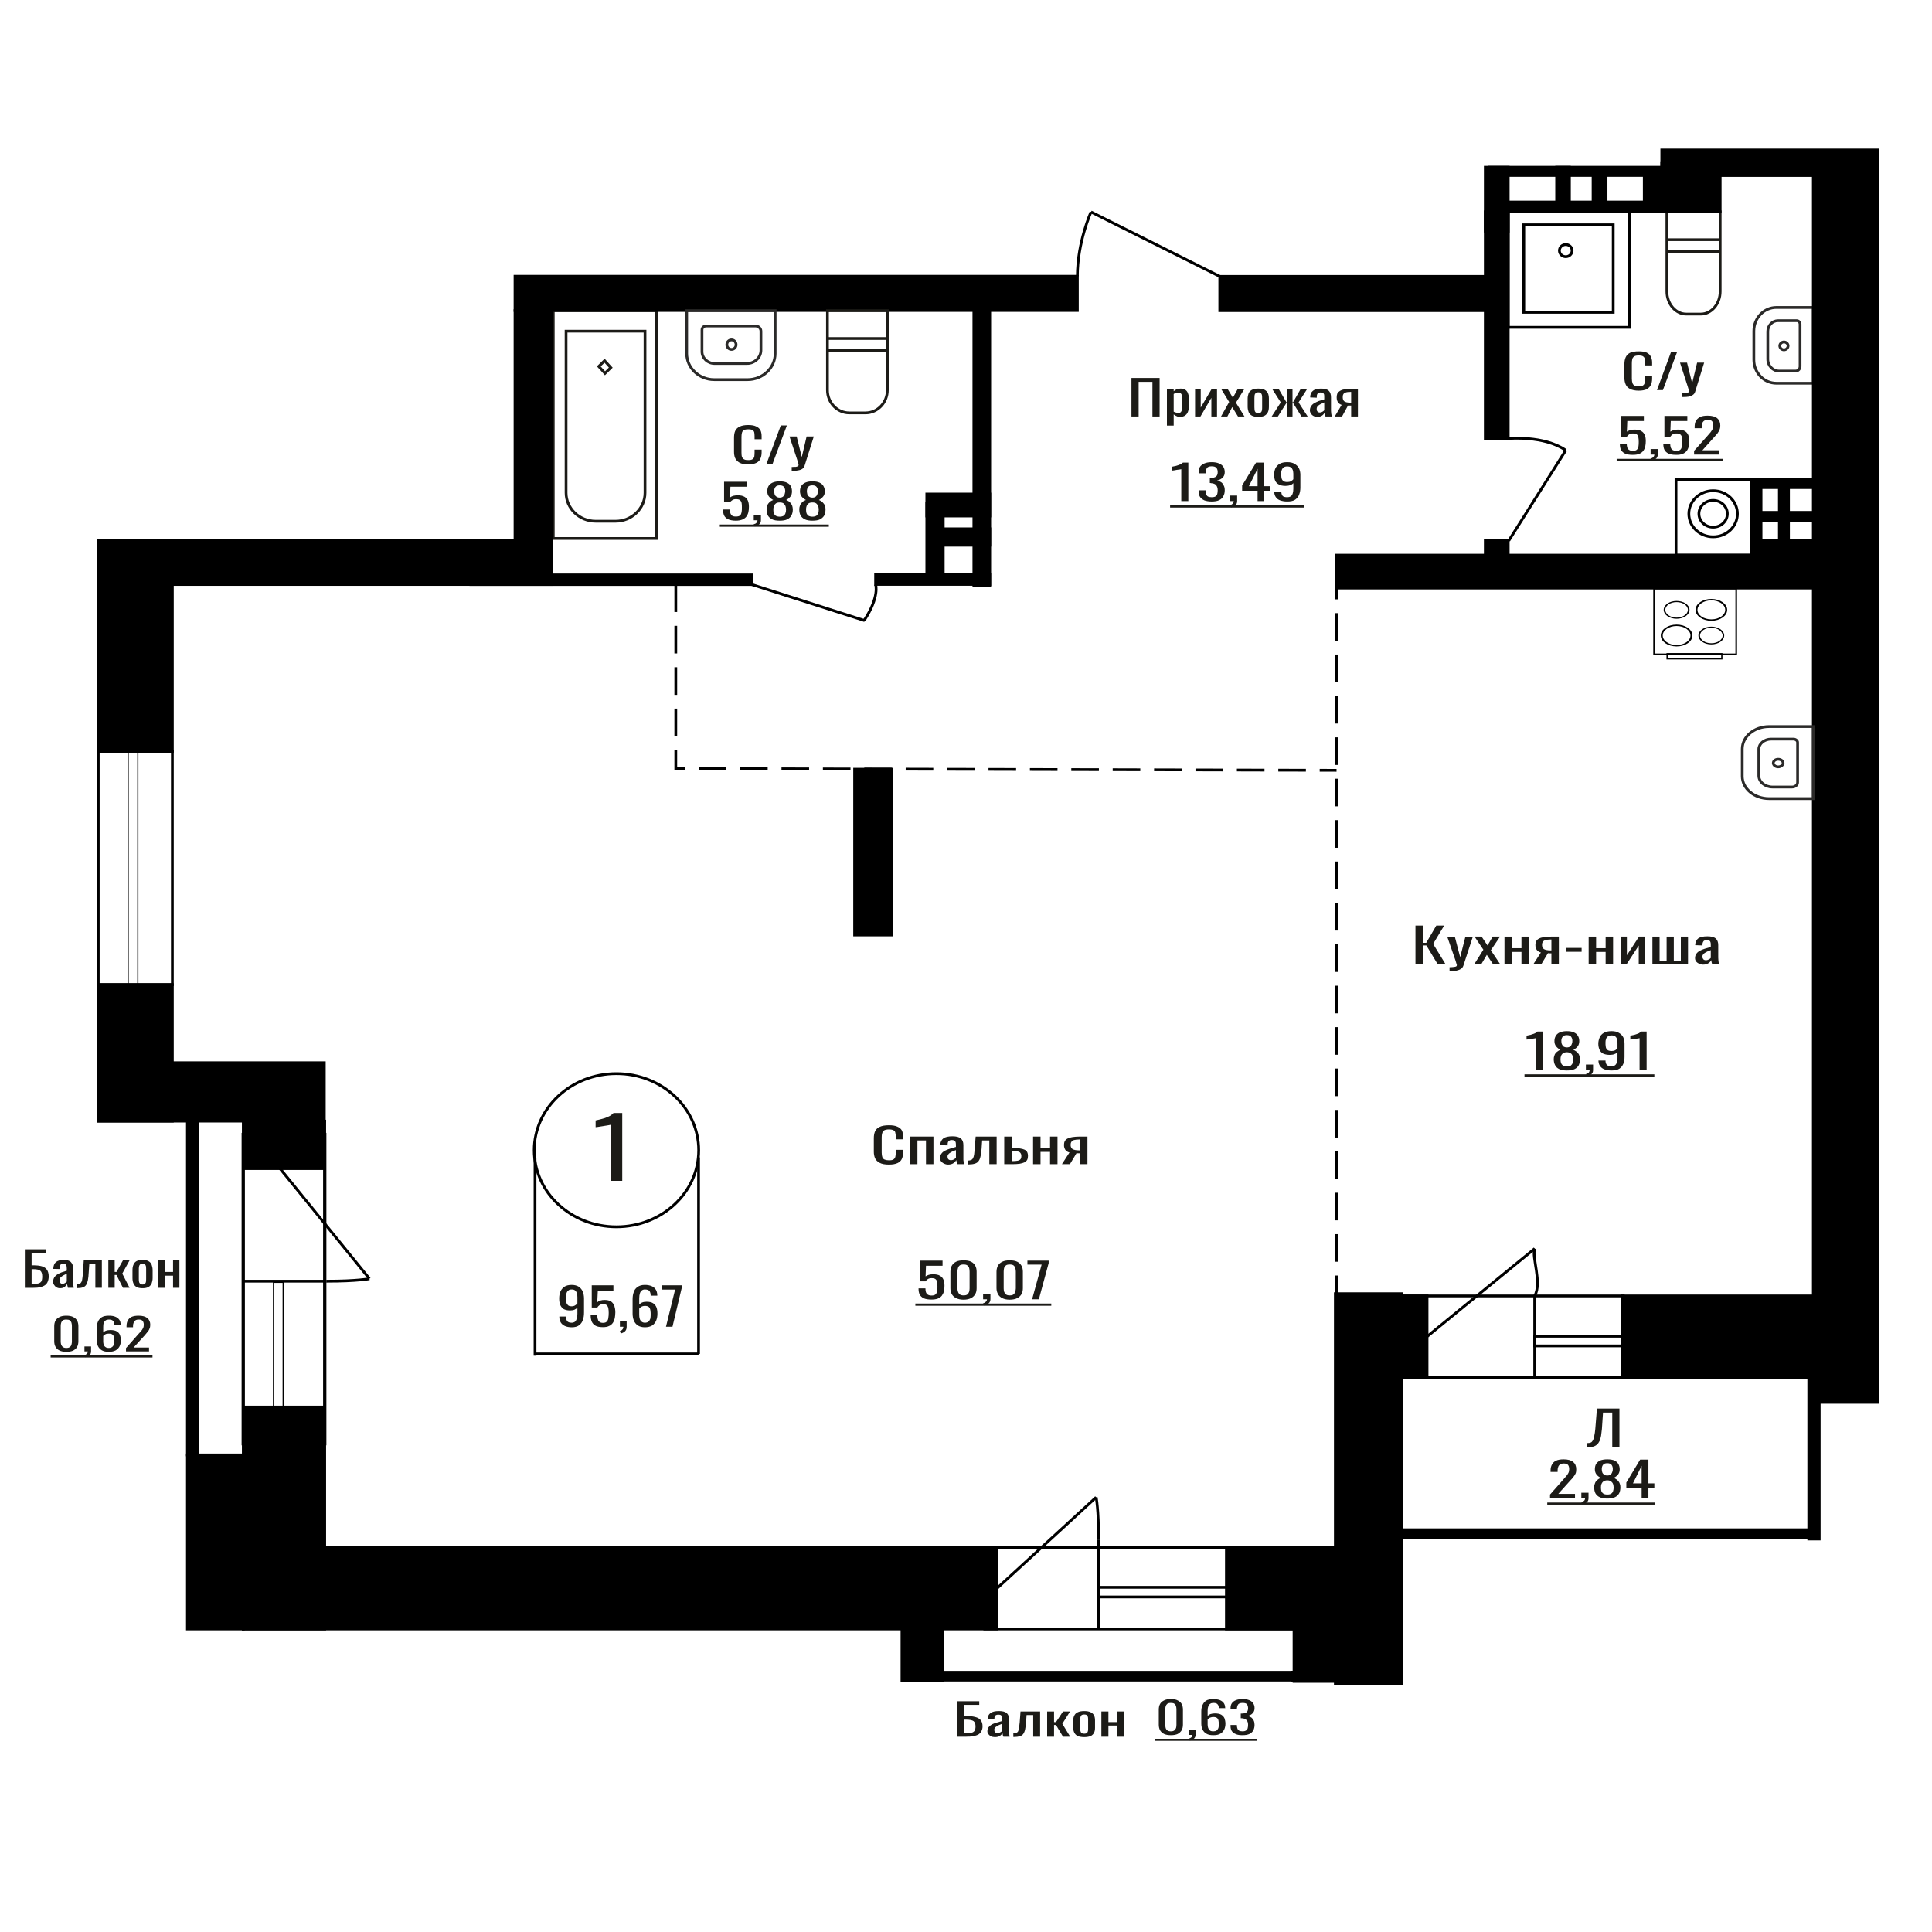 <?xml version="1.0" encoding="UTF-8"?>
<!DOCTYPE svg PUBLIC "-//W3C//DTD SVG 1.1//EN" "http://www.w3.org/Graphics/SVG/1.1/DTD/svg11.dtd">
<!-- Creator: CorelDRAW X7 -->
<svg xmlns="http://www.w3.org/2000/svg" xml:space="preserve" width="140mm" height="140mm" version="1.1" style="shape-rendering:geometricPrecision; text-rendering:geometricPrecision; image-rendering:optimizeQuality; fill-rule:evenodd; clip-rule:evenodd"
viewBox="0 0 14000 14000"
 xmlns:xlink="http://www.w3.org/1999/xlink">
 <defs>
  <style type="text/css">
   <![CDATA[
    .str0 {stroke:black;stroke-width:20}
    .str1 {stroke:#1C1B17;stroke-width:20}
    .str2 {stroke:#2B2A29;stroke-width:20}
    .str3 {stroke:black;stroke-width:20;stroke-dasharray:200 100}
    .fil0 {fill:none}
    .fil4 {fill:black}
    .fil1 {fill:black}
    .fil3 {fill:#1C1B17}
    .fil2 {fill:#1C1B17;fill-rule:nonzero}
   ]]>
  </style>
 </defs>
 <g id="Слой_x0020_1">
  <rect class="fil0 str0" x="7961" y="11502" width="1656.67" height="70.002"/>
  <rect class="fil1 str0" x="1763" y="10196" width="590" height="1608"/>
  <path class="fil0 str1" d="M4339 2655l45 50 42 -41 -45 -50 -42 41zm-23 1122l145 0c117,0 213,-93 213,-206l0 -1171 -572 0 0 1171c0,113 96,206 214,206zm-307 125l749 0 0 -1651 -749 0 0 1651z"/>
  <path class="fil0 str1" d="M12079 1535l0 577c0,90 63,164 140,164l106 0c77,0 140,-74 140,-164l0 -577 -386 0zm0 202l0 86 386 0 0 -86 -386 0z"/>
  <path class="fil0 str2" d="M12709 2607l0 -208c0,-94 73,-171 163,-171l268 0 0 549 -268 0c-90,0 -163,-76 -163,-170zm101 -4l0 -202c0,-42 33,-77 74,-77l136 0c13,0 24,11 24,26l0 305c0,19 -14,34 -33,34l-119 0c-45,0 -82,-39 -82,-86zm147 -97c0,-15 -13,-28 -30,-28 -16,0 -30,13 -30,28 0,16 14,29 30,29 17,0 30,-13 30,-29z"/>
  <path class="fil2" d="M11875 2831c-28,0 -49,-5 -64,-13 -15,-8 -25,-19 -31,-33 -6,-14 -9,-30 -9,-47l0 -99c0,-19 3,-35 9,-49 6,-14 16,-25 31,-33 15,-7 36,-11 64,-11 24,0 43,3 57,9 14,7 24,16 30,28 6,12 10,26 10,43l0 22 -51 0 0 -20c0,-10 -1,-19 -2,-27 -2,-8 -6,-14 -12,-18 -6,-5 -17,-7 -32,-7 -15,0 -26,2 -33,7 -7,5 -12,11 -14,20 -2,9 -3,19 -3,30l0 111c0,14 2,25 5,33 3,8 8,14 16,18 7,3 17,5 29,5 15,0 25,-3 31,-7 7,-5 11,-11 12,-20 2,-8 3,-18 3,-29l0 -20 51 0 0 20c0,17 -3,32 -9,45 -6,13 -16,23 -29,31 -14,7 -34,11 -59,11z"/>
  <polygon id="1" class="fil2" points="12007,2827 12110,2548 12154,2548 12050,2827 "/>
  <path id="2" class="fil2" d="M12190 2877l0 -28c12,0 22,0 29,-1 7,-1 13,-2 16,-5 3,-2 5,-5 5,-9 0,-2 -2,-6 -4,-13 -2,-8 -4,-15 -7,-23l-55 -170 51 0 37 149 36 -149 51 0 -65 210c-3,10 -8,18 -16,23 -8,6 -17,10 -29,13 -12,2 -26,3 -43,3l-6 0z"/>
  <path class="fil2" d="M6749 9417c-23,0 -42,-3 -55,-9 -14,-7 -24,-16 -30,-28 -6,-12 -8,-27 -8,-44l50 0c0,9 1,17 3,25 2,8 6,14 12,19 7,5 16,8 29,8 14,0 24,-3 30,-9 6,-6 9,-14 11,-24 2,-10 2,-21 2,-33 0,-13 -1,-24 -3,-33 -1,-9 -5,-15 -11,-20 -6,-5 -16,-7 -29,-7 -10,0 -19,2 -27,7 -7,5 -12,10 -16,16l-43 0 0 -150 166 0 0 37 -120 0 -3 77c6,-4 14,-8 23,-11 10,-3 20,-4 32,-4 21,0 38,3 50,11 12,7 20,16 25,29 5,12 7,27 7,43 0,14 -1,27 -4,40 -3,12 -8,22 -15,32 -7,9 -17,16 -29,21 -13,5 -28,7 -47,7z"/>
  <path id="1" class="fil2" d="M6982 9418c-21,0 -39,-4 -53,-11 -15,-7 -25,-17 -32,-29 -7,-13 -10,-27 -10,-43l0 -120c0,-16 3,-31 10,-43 7,-12 17,-22 31,-29 14,-7 32,-10 54,-10 23,0 41,3 55,10 14,7 24,17 30,29 7,12 10,27 10,43l0 120c0,16 -3,31 -10,43 -7,12 -17,22 -31,29 -14,7 -32,11 -54,11zm0 -31c12,0 22,-2 28,-7 6,-5 10,-12 13,-20 2,-8 3,-16 3,-24l0 -121c0,-9 -1,-18 -3,-26 -2,-8 -7,-14 -13,-19 -6,-5 -15,-7 -28,-7 -12,0 -21,2 -28,7 -6,5 -10,11 -12,19 -3,8 -4,17 -4,26l0 121c0,8 1,16 4,24 2,8 7,15 13,20 7,5 16,7 27,7z"/>
  <path id="2" class="fil2" d="M7132 9460l-8 -16c9,-2 15,-6 20,-11 5,-5 8,-11 8,-18l-28 0 0 -40 53 0 0 39c0,12 -4,22 -11,29 -7,7 -19,13 -34,17z"/>
  <path id="3" class="fil2" d="M7317 9418c-22,0 -40,-4 -54,-11 -14,-7 -25,-17 -31,-29 -7,-13 -11,-27 -11,-43l0 -120c0,-16 4,-31 10,-43 7,-12 17,-22 32,-29 14,-7 32,-10 54,-10 22,0 40,3 54,10 14,7 24,17 31,29 7,12 10,27 10,43l0 120c0,16 -3,31 -10,43 -7,12 -17,22 -31,29 -14,7 -32,11 -54,11zm0 -31c12,0 21,-2 27,-7 6,-5 11,-12 13,-20 2,-8 4,-16 4,-24l0 -121c0,-9 -1,-18 -4,-26 -2,-8 -6,-14 -12,-19 -6,-5 -16,-7 -28,-7 -12,0 -22,2 -28,7 -6,5 -11,11 -13,19 -2,8 -3,17 -3,26l0 121c0,8 1,16 3,24 3,8 7,15 14,20 6,5 15,7 27,7z"/>
  <polygon id="4" class="fil2" points="7479,9415 7548,9164 7445,9164 7445,9135 7599,9135 7599,9153 7528,9415 "/>
  <polygon id="5" class="fil3" points="6633,9446 7618,9446 7618,9462 6633,9462 "/>
  <polygon id="6" class="fil3" points="7618,9446 7618,9446 7618,9462 7618,9462 "/>
  <polygon id="7" class="fil3" points="6633,10033 6633,10033 6633,10049 6633,10049 "/>
  <polygon id="8" class="fil3" points="6633,10033 6633,10033 6633,10049 6633,10049 "/>
  <path class="fil2" d="M4426 8557l0 -407c-1,1 -7,2 -18,4 -11,2 -23,4 -37,6 -14,2 -27,4 -38,6 -11,1 -16,2 -17,2l0 -49c9,-2 19,-4 31,-7 11,-3 23,-6 36,-10 12,-4 23,-9 35,-15 11,-6 20,-14 28,-22l63 0 0 492 -83 0z"/>
  <polygon class="fil2" points="8199,3018 8199,2739 8403,2739 8403,3018 8351,3018 8351,2767 8251,2767 8251,3018 "/>
  <path id="1" class="fil2" d="M8456 3084l0 -265 49 0 0 16c6,-5 13,-10 21,-14 8,-3 18,-5 29,-5 14,0 25,3 33,8 8,5 14,12 18,20 4,9 6,17 8,25 1,9 1,16 1,22l0 48c0,14 -1,27 -5,40 -4,12 -10,23 -20,30 -10,8 -23,12 -40,12 -10,0 -18,-2 -25,-6 -8,-3 -14,-7 -20,-12l0 81 -49 0zm84 -92c9,0 15,-3 18,-7 4,-5 6,-11 7,-19 1,-8 2,-17 2,-27l0 -48c0,-9 -1,-16 -2,-23 -1,-7 -4,-13 -8,-17 -4,-4 -10,-6 -19,-6 -6,0 -12,1 -18,3 -6,2 -11,4 -15,7l0 128c4,2 10,5 15,6 6,2 13,3 20,3z"/>
  <polygon id="2" class="fil2" points="8660,3018 8660,2819 8701,2819 8701,2953 8780,2819 8819,2819 8819,3018 8778,3018 8778,2883 8699,3018 "/>
  <polygon id="3" class="fil2" points="8848,3018 8907,2913 8849,2819 8896,2819 8934,2882 8969,2819 9017,2819 8956,2918 9018,3018 8971,3018 8929,2950 8894,3018 "/>
  <path id="4" class="fil2" d="M9118 3021c-19,0 -34,-3 -46,-9 -11,-6 -19,-15 -24,-26 -4,-11 -7,-24 -7,-39l0 -58c0,-15 3,-28 7,-39 5,-11 13,-19 24,-25 12,-6 27,-9 46,-9 20,0 35,3 46,9 11,6 19,14 24,25 5,11 7,24 7,39l0 58c0,15 -2,28 -7,39 -5,11 -13,20 -24,26 -11,6 -26,9 -46,9zm0 -27c10,0 16,-3 20,-7 4,-4 6,-9 7,-16 1,-7 1,-14 1,-21l0 -63c0,-7 0,-14 -1,-21 -1,-7 -3,-12 -7,-16 -4,-5 -10,-7 -20,-7 -9,0 -16,2 -20,7 -4,4 -6,9 -7,16 0,7 -1,14 -1,21l0 63c0,7 1,14 1,21 1,7 3,12 7,16 4,4 11,7 20,7z"/>
  <polygon id="5" class="fil2" points="9215,3018 9281,2916 9219,2819 9266,2819 9322,2915 9326,2915 9326,2819 9366,2819 9366,2915 9370,2915 9425,2819 9472,2819 9410,2916 9476,3018 9431,3018 9370,2920 9366,2920 9366,3018 9326,3018 9326,2920 9322,2920 9260,3018 "/>
  <path id="6" class="fil2" d="M9545 3021c-10,0 -19,-2 -27,-7 -8,-4 -14,-10 -19,-17 -4,-7 -7,-15 -7,-22 0,-13 3,-23 9,-32 5,-8 13,-16 22,-21 10,-6 21,-11 33,-16 13,-4 26,-8 40,-12l0 -15c0,-8 0,-14 -1,-20 -2,-5 -4,-9 -8,-12 -4,-2 -9,-3 -17,-3 -7,0 -12,1 -16,3 -4,2 -7,6 -9,10 -2,4 -3,9 -3,15l0 10 -48 -2c0,-22 7,-38 20,-48 13,-11 32,-16 59,-16 26,0 45,5 56,16 11,11 16,27 16,47l0 91c0,6 0,12 1,18 0,6 1,11 2,16 1,5 1,10 2,14l-45 0c-1,-4 -2,-8 -3,-14 -2,-6 -3,-11 -3,-15 -3,8 -9,15 -18,22 -9,6 -21,10 -36,10zm19 -32c5,0 10,-1 14,-3 4,-2 8,-4 12,-7 3,-3 5,-5 6,-6l0 -57c-7,3 -14,6 -21,10 -7,3 -13,6 -18,10 -5,3 -9,7 -12,12 -2,4 -4,9 -4,15 0,8 2,15 6,19 4,5 10,7 17,7z"/>
  <path id="7" class="fil2" d="M9672 3018l50 -84c-9,-3 -16,-7 -21,-12 -5,-5 -9,-11 -11,-18 -3,-8 -4,-16 -4,-25 0,-11 2,-20 5,-28 4,-7 10,-13 18,-18 8,-5 18,-9 31,-11 13,-2 29,-3 49,-3l51 0 0 199 -49 0 0 -79c-5,0 -9,0 -12,0 -3,0 -7,0 -11,0l-43 79 -53 0zm114 -100c0,0 1,0 3,0 1,0 2,0 2,0l0 -78c0,0 -1,0 -2,0 -2,0 -2,0 -3,0 -14,0 -25,1 -34,4 -8,2 -14,6 -17,12 -4,6 -5,13 -5,23 0,13 4,23 11,29 8,6 23,10 45,10z"/>
  <rect class="fil1 str0" x="7057" y="2039" width="115" height="2204"/>
  <ellipse class="fil0 str0" cx="4467" cy="8335" rx="596" ry="555"/>
  <line class="fil0 str0" x1="3877" y1="8395" x2="3877" y2= "9824" />
  <line class="fil0 str0" x1="5062" y1="8387" x2="5062" y2= "9811" />
  <line class="fil0 str0" x1="3877" y1="9811" x2="5062" y2= "9811" />
  <path class="fil2" d="M4143 9618c-19,0 -35,-3 -49,-9 -13,-6 -23,-14 -30,-25 -7,-12 -11,-25 -11,-41 0,0 0,-1 0,-2 0,0 0,-1 0,-1l48 0c0,14 3,25 9,33 5,8 17,12 33,12 9,0 17,-3 23,-7 6,-5 10,-12 13,-21 3,-10 5,-22 5,-36l0 -46c-5,6 -11,11 -20,15 -9,4 -20,6 -33,6 -21,0 -36,-4 -48,-11 -11,-8 -19,-18 -24,-31 -5,-13 -7,-28 -7,-45 0,-19 3,-35 9,-50 6,-14 16,-26 29,-35 14,-9 31,-13 53,-13 21,0 38,5 51,13 13,9 23,21 29,36 6,15 9,31 9,50l0 100c0,20 -2,38 -8,54 -5,16 -14,29 -27,39 -13,10 -31,15 -54,15zm0 -152c10,0 19,-3 25,-7 7,-4 12,-9 16,-14l0 -45c0,-10 -1,-20 -4,-28 -2,-9 -6,-15 -13,-21 -6,-5 -14,-7 -24,-7 -11,0 -19,2 -25,8 -7,5 -11,12 -13,20 -3,8 -4,17 -4,27 0,12 0,23 2,33 1,10 5,18 11,24 5,7 15,10 29,10z"/>
  <path id="1" class="fil2" d="M4368 9617c-22,0 -39,-3 -52,-10 -13,-7 -22,-17 -28,-30 -5,-13 -8,-29 -8,-47l48 0c0,9 1,18 3,26 2,9 5,16 11,21 6,6 15,9 27,9 13,0 23,-3 28,-10 6,-6 10,-14 11,-25 2,-11 3,-23 3,-37 0,-13 -1,-25 -3,-35 -2,-9 -6,-16 -11,-21 -6,-5 -15,-8 -27,-8 -10,0 -19,3 -26,8 -7,5 -12,10 -15,17l-41 0 0 -161 157 0 0 39 -113 0 -4 84c6,-6 14,-10 23,-13 9,-3 19,-4 30,-4 20,0 36,4 47,11 11,8 19,19 24,32 4,13 7,29 7,46 0,15 -2,30 -4,43 -3,13 -8,25 -14,34 -7,10 -16,18 -28,23 -12,6 -27,8 -45,8z"/>
  <path id="2" class="fil2" d="M4499 9663l-8 -17c8,-2 15,-6 19,-12 5,-5 7,-12 7,-20l-25 0 0 -42 49 0 0 42c0,13 -3,23 -10,31 -7,8 -18,14 -32,18z"/>
  <path id="3" class="fil2" d="M4673 9618c-21,0 -38,-5 -51,-13 -13,-9 -23,-21 -29,-36 -6,-15 -9,-32 -9,-50l0 -101c0,-20 2,-38 8,-54 5,-16 14,-29 28,-38 13,-10 31,-15 53,-15 19,0 35,3 49,9 13,5 23,14 30,25 7,10 10,24 11,39 0,1 0,1 0,2 0,1 0,2 0,3l-48 0c0,-15 -3,-26 -9,-34 -6,-7 -17,-11 -33,-11 -8,0 -16,2 -22,7 -6,4 -11,11 -14,21 -3,9 -5,21 -5,36l0 46c5,-6 12,-12 20,-15 9,-4 20,-6 33,-6 20,0 36,3 48,11 11,7 19,17 24,30 5,13 7,28 7,46 0,18 -3,34 -9,49 -6,15 -16,27 -29,36 -13,8 -31,13 -53,13zm0 -33c11,0 20,-3 26,-8 6,-5 10,-12 13,-20 2,-9 3,-18 3,-28 0,-11 0,-22 -2,-33 -1,-10 -5,-18 -10,-24 -6,-6 -16,-9 -30,-9 -6,0 -12,1 -18,3 -5,2 -10,4 -14,8 -3,3 -7,6 -9,9l0 45c0,10 1,20 4,29 2,8 7,15 13,20 6,5 14,8 24,8z"/>
  <polygon id="4" class="fil2" points="4826,9614 4892,9345 4794,9345 4794,9314 4940,9314 4940,9333 4873,9614 "/>
  <path class="fil2" d="M11831 3296c-23,0 -42,-3 -55,-9 -14,-7 -24,-16 -30,-28 -6,-12 -8,-27 -8,-44l50 0c0,9 1,17 3,25 2,8 6,14 12,19 7,5 16,8 29,8 14,0 24,-3 30,-9 6,-6 9,-14 11,-24 2,-10 2,-21 2,-33 0,-13 -1,-24 -3,-33 -1,-9 -5,-15 -11,-20 -6,-5 -16,-7 -29,-7 -10,0 -19,2 -27,7 -7,5 -12,10 -16,16l-43 0 0 -150 166 0 0 37 -120 0 -3 77c6,-4 14,-8 23,-11 10,-3 20,-4 32,-4 21,0 38,3 50,11 12,7 20,17 25,29 5,12 7,27 7,43 0,14 -1,27 -4,40 -3,12 -8,23 -15,32 -7,9 -17,16 -29,21 -13,5 -28,7 -47,7z"/>
  <path id="1" class="fil2" d="M11968 3339l-8 -16c9,-2 16,-6 21,-11 4,-5 7,-11 7,-18l-27 0 0 -40 52 0 0 39c0,12 -4,22 -11,29 -7,7 -18,13 -34,17z"/>
  <path id="2" class="fil2" d="M12146 3296c-23,0 -42,-3 -55,-9 -14,-7 -24,-16 -30,-28 -6,-12 -8,-27 -8,-44l50 0c0,9 1,17 3,25 2,8 6,14 12,19 7,5 16,8 29,8 14,0 24,-3 30,-9 6,-6 9,-14 11,-24 2,-10 2,-21 2,-33 0,-13 -1,-24 -2,-33 -2,-9 -6,-15 -12,-20 -6,-5 -16,-7 -29,-7 -10,0 -19,2 -27,7 -7,5 -12,10 -16,16l-43 0 0 -150 166 0 0 37 -120 0 -3 77c6,-4 14,-8 23,-11 10,-3 20,-4 32,-4 21,0 38,3 50,11 12,7 20,17 25,29 5,12 7,27 7,43 0,14 -1,27 -4,40 -3,12 -8,23 -15,32 -7,9 -17,16 -29,21 -13,5 -28,7 -47,7z"/>
  <path id="3" class="fil2" d="M12276 3294l0 -27 98 -110c7,-9 14,-16 20,-23 6,-8 11,-15 15,-23 4,-8 6,-17 6,-27 0,-13 -3,-23 -8,-31 -6,-7 -16,-11 -30,-11 -12,0 -22,3 -28,7 -7,5 -12,12 -14,19 -3,8 -4,17 -4,26l0 9 -51 0 0 -10c0,-17 3,-31 9,-43 7,-12 17,-21 30,-28 14,-7 32,-10 55,-10 31,0 54,6 70,19 15,13 22,30 22,53 0,12 -2,22 -6,31 -4,9 -9,18 -15,26 -6,7 -13,15 -21,24l-88 98 121 0 0 31 -181 0z"/>
  <polygon id="4" class="fil3" points="11715,3325 12484,3325 12484,3341 11715,3341 "/>
  <polygon id="5" class="fil3" points="12484,3325 12484,3325 12484,3341 12484,3341 "/>
  <polygon id="6" class="fil3" points="11715,3912 11715,3912 11715,3928 11715,3928 "/>
  <polygon id="7" class="fil3" points="11715,3912 11715,3912 11715,3928 11715,3928 "/>
  <path class="fil2" d="M8560 3631l0 -231c0,0 -4,1 -11,2 -7,1 -14,2 -23,3 -8,2 -16,3 -23,4 -6,1 -10,1 -10,1l0 -28c5,-1 12,-2 19,-4 7,-1 14,-3 22,-6 7,-2 14,-5 21,-8 7,-4 13,-8 17,-12l39 0 0 279 -51 0z"/>
  <path id="1" class="fil2" d="M8780 3634c-21,0 -38,-3 -52,-8 -14,-6 -25,-15 -32,-25 -7,-11 -10,-24 -10,-39l0 -9 50 0c0,1 0,2 0,3 0,1 0,2 0,3 1,9 2,16 4,23 3,6 7,12 13,16 6,3 15,5 27,5 12,0 22,-2 28,-6 6,-4 11,-10 13,-18 2,-8 3,-17 3,-27 0,-15 -4,-27 -11,-36 -7,-9 -21,-14 -39,-15 -1,-1 -2,-1 -4,-1 -1,0 -2,0 -3,0l0 -37c1,0 2,0 3,0 1,0 2,0 3,0 18,0 31,-3 39,-10 8,-6 12,-17 12,-32 0,-13 -3,-23 -9,-30 -6,-8 -17,-12 -35,-12 -17,0 -29,4 -34,13 -6,8 -9,19 -10,32 0,1 0,2 0,3 0,1 0,2 0,3l-50 0 0 -9c0,-15 3,-28 10,-39 7,-10 18,-18 32,-24 14,-6 32,-9 52,-9 22,0 39,3 53,9 14,6 25,14 32,25 6,10 10,23 10,38 0,17 -5,30 -15,40 -10,10 -23,17 -40,21 12,3 21,7 30,13 8,6 14,14 18,24 5,9 7,20 7,33 0,17 -3,31 -10,43 -6,13 -16,22 -30,29 -14,7 -32,10 -55,10z"/>
  <path id="2" class="fil2" d="M8921 3676l-8 -16c8,-2 15,-5 20,-11 5,-5 7,-11 7,-18l-27 0 0 -40 52 0 0 39c0,13 -3,22 -11,29 -7,8 -18,13 -33,17z"/>
  <path id="3" class="fil2" d="M9113 3631l0 -75 -112 0 0 -38 101 -166 59 0 0 171 44 0 0 33 -44 0 0 75 -48 0zm-63 -108l63 0 0 -126 -63 126z"/>
  <path id="4" class="fil2" d="M9328 3634c-20,0 -37,-3 -51,-8 -14,-5 -25,-13 -32,-24 -7,-10 -11,-22 -11,-37 0,-1 0,-1 0,-2 0,0 0,-1 0,-1l51 0c0,13 3,23 9,31 6,7 17,10 35,10 9,0 17,-2 24,-6 6,-4 11,-11 14,-20 3,-8 5,-20 5,-33l0 -43c-5,6 -12,11 -22,14 -9,4 -21,6 -35,6 -21,0 -37,-4 -49,-11 -12,-6 -21,-16 -26,-28 -5,-12 -7,-26 -7,-42 0,-17 3,-32 9,-46 7,-14 17,-25 31,-33 14,-8 32,-12 55,-12 22,0 41,4 54,13 14,8 25,19 31,32 7,14 10,30 10,47l0 93c0,18 -3,35 -9,50 -5,15 -15,27 -29,37 -13,9 -32,13 -57,13zm0 -141c11,0 20,-2 27,-6 7,-4 13,-9 17,-14l0 -41c0,-10 -2,-18 -4,-26 -3,-8 -7,-15 -14,-19 -6,-5 -15,-7 -26,-7 -11,0 -20,2 -26,7 -7,5 -11,11 -14,19 -3,7 -4,16 -4,25 0,11 1,21 2,31 2,9 5,17 12,22 6,6 16,9 30,9z"/>
  <polygon id="5" class="fil3" points="8479,3662 9450,3662 9450,3678 8479,3678 "/>
  <polygon id="6" class="fil3" points="9450,3662 9450,3662 9450,3678 9450,3678 "/>
  <polygon id="7" class="fil3" points="8479,4249 8479,4249 8479,4265 8479,4265 "/>
  <polygon id="8" class="fil3" points="8479,4249 8479,4249 8479,4265 8479,4265 "/>
  <polygon id="9" class="fil3" points="8479,4836 8479,4836 8479,4852 8479,4852 "/>
  <polygon id="10" class="fil3" points="8479,4836 8479,4836 8479,4852 8479,4852 "/>
  <rect class="fil1 str0" transform="matrix(5.5176E-014 0.593 1.1 -8.29461E-015 6536.99 11548.4)" width="1072" height="265"/>
  <path class="fil2" d="M6442 8439c-29,0 -52,-4 -68,-13 -15,-8 -27,-19 -33,-33 -6,-14 -9,-30 -9,-47l0 -99c0,-18 3,-35 9,-49 6,-14 18,-25 33,-32 16,-8 39,-12 68,-12 25,0 45,3 60,10 15,6 26,15 33,27 6,12 9,27 9,43l0 22 -53 0 0 -19c0,-11 -1,-20 -3,-28 -1,-8 -5,-14 -12,-18 -7,-4 -18,-7 -34,-7 -16,0 -28,3 -35,7 -7,5 -12,12 -14,20 -3,9 -4,19 -4,31l0 110c0,14 2,25 5,34 4,8 9,14 17,17 8,3 18,5 31,5 16,0 27,-2 33,-7 7,-5 11,-11 13,-19 2,-9 3,-18 3,-29l0 -21 53 0 0 21c0,17 -3,32 -9,45 -6,13 -16,23 -31,30 -15,7 -35,11 -62,11z"/>
  <polygon id="1" class="fil2" points="6594,8436 6594,8236 6764,8236 6764,8436 6710,8436 6710,8264 6648,8264 6648,8436 "/>
  <path id="2" class="fil2" d="M6870 8439c-11,0 -21,-3 -30,-7 -9,-5 -15,-10 -21,-17 -5,-7 -7,-15 -7,-23 0,-12 3,-23 9,-31 6,-9 14,-16 25,-22 11,-5 23,-11 37,-15 14,-4 28,-9 44,-13l0 -14c0,-8 -1,-15 -2,-20 -2,-5 -4,-9 -9,-12 -4,-2 -10,-4 -18,-4 -8,0 -14,1 -18,4 -5,2 -8,5 -10,10 -2,4 -3,9 -3,15l0 10 -54 -2c1,-22 9,-38 23,-49 14,-10 36,-15 65,-15 29,0 49,5 62,16 12,11 18,26 18,47l0 91c0,6 0,12 0,18 1,6 2,11 2,16 1,5 2,9 3,14l-50 0c-1,-4 -2,-9 -3,-14 -2,-6 -3,-11 -4,-16 -3,8 -10,16 -19,22 -10,7 -23,11 -40,11zm22 -32c5,0 10,-1 15,-3 4,-2 9,-5 12,-7 4,-3 6,-5 8,-7l0 -56c-9,3 -17,6 -24,9 -7,4 -14,7 -19,11 -6,3 -10,7 -13,12 -4,4 -5,9 -5,15 0,8 2,14 6,19 5,5 11,7 20,7z"/>
  <path id="3" class="fil2" d="M7014 8438l0 -28c10,0 18,-2 24,-5 6,-2 10,-7 13,-14 4,-6 6,-15 8,-26 1,-11 3,-25 4,-42l7 -87 152 0 0 200 -53 0 0 -172 -52 0 -4 59c-2,23 -4,42 -8,57 -3,15 -8,26 -15,35 -6,8 -15,14 -26,17 -12,4 -26,6 -44,6l-6 0z"/>
  <path id="4" class="fil2" d="M7277 8436l0 -200 54 0 0 83c0,0 1,0 3,0 1,0 2,0 3,0 1,0 2,0 2,0 20,0 37,1 51,3 14,2 25,5 34,9 9,4 15,10 19,17 4,8 6,17 6,29 0,11 -2,20 -6,28 -4,7 -11,13 -20,18 -9,4 -21,8 -35,10 -15,2 -33,3 -54,3l-57 0zm54 -22l3 0c17,0 30,-1 40,-3 10,-2 17,-6 21,-11 4,-6 6,-13 6,-23 0,-9 -2,-16 -6,-21 -3,-6 -9,-9 -19,-12 -9,-2 -22,-3 -40,-3 0,0 -1,0 -2,0 -2,0 -3,0 -3,0l0 73z"/>
  <polygon id="5" class="fil2" points="7486,8436 7486,8236 7540,8236 7540,8320 7609,8320 7609,8236 7663,8236 7663,8436 7609,8436 7609,8347 7540,8347 7540,8436 "/>
  <path id="6" class="fil2" d="M7695 8436l55 -85c-10,-2 -17,-6 -23,-11 -6,-5 -10,-11 -13,-19 -3,-7 -4,-15 -4,-25 0,-10 2,-19 6,-27 4,-7 10,-14 19,-18 9,-5 21,-9 35,-11 14,-2 32,-4 53,-4l57 0 0 200 -54 0 0 -79c-5,0 -10,0 -13,0 -4,0 -8,0 -12,-1l-48 80 -58 0zm125 -100c1,0 2,0 4,0 1,0 2,0 2,0l0 -79c0,0 -1,0 -2,0 -2,0 -3,0 -3,0 -16,0 -28,2 -38,4 -9,3 -15,7 -19,13 -4,6 -6,13 -6,22 0,14 5,23 13,30 9,6 25,10 49,10z"/>
  <path class="fil2" d="M11129 7754l0 -231c-1,0 -4,1 -11,2 -7,1 -15,2 -23,4 -9,1 -16,2 -23,3 -7,1 -10,1 -10,1l0 -28c5,-1 11,-2 18,-4 8,-1 15,-3 22,-6 8,-2 15,-5 22,-8 6,-4 12,-8 17,-12l38 0 0 279 -50 0z"/>
  <path id="1" class="fil2" d="M11354 7757c-23,0 -41,-3 -55,-10 -14,-6 -24,-16 -30,-28 -7,-13 -10,-27 -10,-44 0,-9 1,-17 4,-24 2,-8 5,-14 9,-19 5,-6 10,-10 16,-14 5,-4 12,-8 19,-11 -13,-6 -23,-15 -31,-25 -8,-10 -12,-22 -12,-38 0,-14 3,-27 10,-38 6,-11 16,-19 29,-25 14,-6 31,-9 51,-9 21,0 38,3 51,9 13,6 23,14 29,25 7,11 10,24 10,38 0,16 -4,29 -12,39 -8,10 -18,18 -31,24 7,3 13,7 19,11 6,4 11,8 15,14 5,5 8,11 10,19 3,7 4,15 4,24 0,17 -3,31 -9,44 -7,12 -17,22 -30,28 -14,7 -33,10 -56,10zm0 -29c13,0 22,-2 29,-7 6,-5 11,-11 13,-19 3,-7 4,-16 4,-26 0,-9 -1,-17 -4,-25 -3,-7 -7,-14 -14,-18 -7,-5 -16,-8 -28,-8 -11,0 -21,3 -27,7 -7,5 -12,11 -15,19 -3,8 -4,16 -4,25 0,10 1,19 4,26 2,8 7,14 14,19 6,5 16,7 28,7zm0 -138c11,0 19,-3 25,-7 5,-5 9,-11 11,-18 3,-7 4,-15 4,-23 0,-11 -3,-21 -9,-29 -5,-8 -16,-12 -31,-12 -15,0 -25,4 -31,12 -6,8 -9,18 -9,29 0,8 1,16 3,23 3,7 7,13 12,18 6,4 15,7 25,7z"/>
  <path id="2" class="fil2" d="M11500 7799l-8 -16c8,-2 15,-5 20,-10 5,-6 7,-12 7,-19l-27 0 0 -40 52 0 0 39c0,13 -3,22 -11,30 -7,7 -18,12 -33,16z"/>
  <path id="3" class="fil2" d="M11678 7757c-20,0 -37,-3 -51,-8 -14,-5 -25,-13 -32,-24 -8,-10 -11,-22 -12,-37 0,-1 0,-1 0,-2 0,0 0,-1 0,-1l51 0c0,13 3,23 9,31 6,7 18,10 35,10 10,0 18,-2 24,-6 6,-4 11,-11 14,-20 4,-8 5,-20 5,-33l0 -43c-5,6 -12,11 -21,14 -9,4 -21,6 -35,6 -21,0 -38,-4 -50,-10 -12,-7 -20,-17 -25,-29 -5,-12 -8,-26 -8,-42 0,-17 4,-32 10,-46 6,-14 16,-25 31,-33 14,-8 32,-12 55,-12 22,0 40,4 54,13 14,8 24,19 31,32 6,14 9,30 9,47l0 94c0,17 -2,34 -8,49 -6,15 -15,27 -29,37 -14,9 -33,13 -57,13zm0 -141c11,0 20,-2 27,-6 7,-4 12,-9 16,-14l0 -41c0,-10 -1,-18 -4,-26 -2,-8 -7,-15 -13,-19 -6,-5 -15,-7 -26,-7 -11,0 -20,2 -26,7 -7,5 -12,11 -14,19 -3,7 -4,16 -4,25 0,11 0,21 2,31 1,9 5,17 11,22 6,6 17,9 31,9z"/>
  <path id="4" class="fil2" d="M11881 7754l0 -231c0,0 -4,1 -10,2 -7,1 -15,2 -23,4 -9,1 -17,2 -23,3 -7,1 -10,1 -11,1l0 -28c6,-1 12,-2 19,-4 7,-1 14,-3 22,-6 7,-2 14,-5 21,-8 7,-4 13,-8 18,-12l38 0 0 279 -51 0z"/>
  <polygon id="5" class="fil3" points="11047,7785 11988,7785 11988,7801 11047,7801 "/>
  <polygon id="6" class="fil3" points="11988,7785 11988,7785 11988,7801 11988,7801 "/>
  <polygon id="7" class="fil3" points="11047,8372 11047,8372 11047,8388 11047,8388 "/>
  <polygon id="8" class="fil3" points="11047,8372 11047,8372 11047,8388 11047,8388 "/>
  <rect class="fil1 str0" x="3732" y="2002" width="4075" height="248"/>
  <path class="fil2" d="M11499 10486l0 -29c7,0 13,0 19,-1 6,-1 11,-3 15,-6 4,-4 8,-9 12,-17 3,-7 6,-17 8,-30 3,-12 5,-28 7,-48l12 -148 163 0 0 279 -52 0 0 -250 -67 0 -8 119c-2,18 -4,35 -6,49 -3,14 -6,27 -11,38 -5,10 -11,19 -19,26 -8,7 -17,12 -29,15 -12,3 -27,4 -44,3z"/>
  <rect class="fil0 str0" transform="matrix(7.33088E-014 -0.448 0.577 6.20027E-014 11985.9 4740.07)" width="1058" height="1032"/>
  <ellipse class="fil0 str0" transform="matrix(6.78605E-014 -0.413 0.577 6.13449E-014 12149.3 4419.12)" rx="146" ry="152"/>
  <ellipse class="fil0 str0" transform="matrix(6.78605E-014 -0.413 0.577 6.13449E-014 12400.8 4605.11)" rx="146" ry="152"/>
  <ellipse class="fil0 str0" transform="matrix(8.32844E-014 -0.507 0.708 7.52878E-014 12149.3 4605.05)" rx="146" ry="152"/>
  <ellipse class="fil0 str0" transform="matrix(8.32844E-014 -0.507 0.708 7.52878E-014 12401.1 4419.15)" rx="146" ry="152"/>
  <rect class="fil0 str0" transform="matrix(6.78605E-014 -0.413 0.461 4.90757E-014 12080.6 4774.57)" width="92.6" height="859.89"/>
  <rect class="fil1 str0" transform="matrix(2.84423E-015 0.097 -2.18 5.19715E-014 13145 11076.4)" width="783" height="1418"/>
  <rect class="fil0 str0" transform="matrix(2.1805E-014 -1.224 0.405 1.59404E-014 928.688 7480.39)" width="1945" height="173"/>
  <polygon class="fil2" points="10257,6987 10257,6707 10314,6707 10314,6832 10335,6832 10408,6707 10465,6707 10385,6840 10475,6987 10418,6987 10336,6851 10314,6851 10314,6987 "/>
  <path id="1" class="fil2" d="M10504 7037l0 -28c13,0 24,-1 31,-2 8,-1 14,-2 17,-4 3,-2 5,-5 5,-9 0,-2 -1,-7 -4,-14 -2,-7 -4,-15 -7,-23l-59 -170 55 0 39 149 38 -149 54 0 -69 211c-3,9 -9,17 -17,23 -8,5 -18,9 -31,12 -12,3 -28,4 -45,4l-7 0z"/>
  <polygon id="2" class="fil2" points="10683,6987 10749,6882 10685,6787 10736,6787 10779,6851 10817,6787 10870,6787 10803,6886 10871,6987 10819,6987 10774,6919 10734,6987 "/>
  <polygon id="3" class="fil2" points="10902,6987 10902,6787 10956,6787 10956,6871 11025,6871 11025,6787 11079,6787 11079,6987 11025,6987 11025,6898 10956,6898 10956,6987 "/>
  <path id="4" class="fil2" d="M11111 6987l55 -85c-10,-2 -17,-6 -23,-11 -6,-5 -10,-11 -13,-19 -3,-7 -4,-15 -4,-25 0,-10 2,-19 6,-27 4,-7 11,-14 19,-18 9,-5 21,-9 35,-11 14,-2 32,-4 53,-4l57 0 0 200 -54 0 0 -79c-5,0 -9,0 -13,0 -4,0 -8,0 -12,-1l-48 80 -58 0zm125 -100c1,0 2,0 4,0 1,0 2,0 2,0l0 -79c0,0 -1,0 -2,0 -2,0 -3,0 -3,0 -16,0 -28,2 -38,4 -9,3 -15,7 -19,13 -4,5 -6,13 -6,22 0,14 5,23 13,30 9,6 25,10 49,10z"/>
  <polygon id="5" class="fil2" points="11348,6897 11348,6869 11461,6869 11461,6897 "/>
  <polygon id="6" class="fil2" points="11512,6987 11512,6787 11566,6787 11566,6871 11635,6871 11635,6787 11689,6787 11689,6987 11635,6987 11635,6898 11566,6898 11566,6987 "/>
  <polygon id="7" class="fil2" points="11744,6987 11744,6787 11789,6787 11789,6922 11877,6787 11919,6787 11919,6987 11875,6987 11875,6852 11787,6987 "/>
  <polygon id="8" class="fil2" points="11974,6987 11974,6787 12026,6787 12026,6961 12077,6961 12077,6787 12129,6787 12129,6961 12180,6961 12180,6787 12232,6787 12232,6987 "/>
  <path id="9" class="fil2" d="M12341 6990c-11,0 -21,-3 -30,-7 -9,-5 -16,-10 -21,-17 -5,-7 -7,-15 -7,-23 0,-12 3,-23 9,-31 6,-9 14,-16 25,-22 10,-5 22,-11 36,-15 14,-4 29,-9 44,-13l0 -14c0,-8 0,-15 -2,-20 -1,-5 -4,-9 -8,-12 -4,-2 -10,-4 -19,-4 -7,0 -13,1 -18,4 -4,2 -7,5 -9,10 -2,4 -4,9 -4,15l0 10 -53 -2c1,-22 8,-38 22,-49 14,-10 36,-15 66,-15 29,0 49,5 61,16 12,11 18,26 18,47l0 91c0,6 1,12 1,18 1,6 1,11 2,16 1,5 2,9 2,14l-49 0c-1,-4 -2,-9 -4,-14 -1,-6 -2,-11 -3,-16 -3,8 -10,16 -19,22 -10,7 -23,11 -40,11zm21 -32c6,0 11,-1 15,-3 5,-2 9,-5 13,-7 4,-3 6,-5 7,-7l0 -56c-8,3 -16,6 -23,9 -8,4 -14,7 -20,11 -5,3 -10,7 -13,12 -3,4 -5,9 -5,15 0,8 3,14 7,19 4,5 11,7 19,7z"/>
  <path class="fil2" d="M11232 10856l0 -26 98 -111c7,-8 14,-16 20,-23 6,-7 11,-14 15,-22 4,-8 6,-17 6,-28 0,-13 -3,-23 -8,-30 -6,-7 -16,-11 -30,-11 -12,0 -22,2 -28,7 -7,5 -12,11 -14,19 -3,8 -4,16 -4,25l0 10 -51 0 0 -10c0,-17 3,-31 10,-43 6,-12 16,-22 29,-28 14,-7 33,-10 55,-10 31,0 54,6 70,19 15,13 22,30 22,53 0,12 -1,22 -5,31 -4,9 -10,17 -16,25 -6,8 -13,16 -21,24l-88 98 121 0 0 31 -181 0z"/>
  <path id="1" class="fil2" d="M11467 10902l-8 -16c8,-2 15,-6 20,-11 5,-5 7,-12 7,-19l-27 0 0 -39 52 0 0 39c0,12 -3,22 -11,29 -7,7 -18,13 -33,17z"/>
  <path id="2" class="fil2" d="M11647 10859c-23,0 -41,-3 -55,-10 -14,-6 -24,-16 -31,-28 -6,-12 -9,-27 -9,-43 0,-10 1,-18 4,-25 2,-7 5,-13 9,-19 5,-5 10,-10 15,-14 6,-4 13,-8 20,-11 -13,-6 -23,-14 -31,-24 -8,-10 -12,-23 -12,-38 0,-15 3,-28 9,-39 7,-10 17,-19 30,-25 14,-5 31,-8 51,-8 21,0 38,3 51,8 13,6 23,15 29,25 6,11 10,24 10,39 0,15 -4,28 -12,38 -8,10 -18,18 -31,24 7,3 13,7 19,11 6,4 11,9 15,14 5,6 8,12 10,19 3,7 4,15 4,25 0,16 -3,31 -9,43 -7,12 -17,22 -30,28 -14,7 -33,10 -56,10zm0 -29c13,0 22,-2 29,-7 6,-4 11,-11 13,-18 3,-8 4,-17 4,-27 0,-8 -2,-17 -4,-24 -3,-8 -8,-14 -14,-19 -7,-5 -16,-8 -28,-8 -11,0 -21,3 -28,8 -6,4 -11,11 -14,18 -3,8 -4,16 -4,25 0,10 1,19 3,27 3,7 8,14 14,18 7,5 17,7 29,7zm0 -138c11,0 19,-2 25,-7 5,-5 9,-11 11,-18 3,-7 4,-15 4,-22 0,-12 -3,-22 -9,-30 -6,-8 -16,-12 -31,-12 -15,0 -25,4 -31,12 -6,8 -9,18 -9,30 0,7 1,15 3,22 2,7 6,13 12,18 6,5 14,7 25,7z"/>
  <path id="3" class="fil2" d="M11896 10856l0 -74 -111 0 0 -39 100 -166 60 0 0 172 43 0 0 33 -43 0 0 74 -49 0zm-63 -107l63 0 0 -127 -63 127z"/>
  <polygon id="4" class="fil3" points="11212,10888 11995,10888 11995,10903 11212,10903 "/>
  <polygon id="5" class="fil3" points="11995,10888 11995,10888 11995,10903 11995,10903 "/>
  <polygon id="6" class="fil3" points="11212,11475 11212,11475 11212,11490 11212,11490 "/>
  <polygon id="7" class="fil3" points="11212,11475 11212,11475 11212,11490 11212,11490 "/>
  <polygon id="8" class="fil3" points="11212,12062 11212,12062 11212,12077 11212,12077 "/>
  <polygon id="9" class="fil3" points="11212,12062 11212,12062 11212,12077 11212,12077 "/>
  <rect class="fil1 str0" x="10763" y="1535" width="166" height="1643"/>
  <rect class="fil1 str0" x="712" y="3915" width="3285" height="320"/>
  <rect class="fil1 str0" x="13140" y="1179" width="469" height="8983"/>
  <rect class="fil1 str0" transform="matrix(-8.85544E-014 2.607 -1.765 -3.64543E-014 10151.8 9390.6)" width="1072" height="265"/>
  <rect class="fil1 str0" x="11755" y="9391" width="1734" height="590"/>
  <rect class="fil1 str0" x="8887" y="11214" width="1265" height="590"/>
  <rect class="fil0 str0" x="10064" y="9391" width="1699" height="590"/>
  <rect class="fil1 str0" x="12042" y="1087" width="1566" height="185"/>
  <path class="fil0 str2" d="M12625 5625l0 -198c0,-89 87,-162 194,-162l321 0 0 522 -321 0c-107,0 -194,-73 -194,-162zm120 -4l0 -192c0,-40 40,-73 89,-73l162 0c16,0 30,11 30,24l0 290c0,18 -18,33 -40,33l-142 0c-54,0 -99,-37 -99,-82zm176 -92c0,-15 -16,-27 -36,-27 -19,0 -35,12 -35,27 0,15 16,28 35,28 20,0 36,-13 36,-28z"/>
  <rect class="fil4 str0" x="9685" y="4023" width="3756" height="238"/>
  <rect class="fil0 str0" x="7136" y="11214" width="2240" height="590"/>
  <rect class="fil1 str0" x="8839" y="2003" width="2011" height="248"/>
  <rect class="fil0 str0" x="12145" y="3474" width="549" height="549"/>
  <ellipse class="fil0 str0" cx="12414" cy="3723" rx="176" ry="167"/>
  <ellipse class="fil0 str0" cx="12414" cy="3723" rx="103" ry="97"/>
  <rect class="fil1 str0" x="10763" y="3918" width="166" height="214"/>
  <path class="fil2" d="M180 9332l0 -279 151 0 0 28 -102 0 0 88 11 0c25,0 46,2 63,7 17,5 29,13 37,25 8,11 13,28 13,49 0,15 -3,27 -7,37 -4,11 -11,19 -20,26 -9,6 -20,11 -34,14 -14,4 -30,5 -49,5l-63 0zm49 -28l14 0c15,0 26,-1 36,-4 9,-2 16,-8 21,-15 4,-8 6,-20 6,-35 0,-19 -4,-33 -13,-41 -9,-8 -26,-12 -51,-12l-13 0 0 107z"/>
  <path id="1" class="fil2" d="M435 9335c-10,0 -18,-2 -26,-7 -7,-4 -13,-10 -17,-17 -5,-7 -7,-15 -7,-22 0,-13 3,-23 8,-32 5,-8 12,-15 21,-21 9,-6 20,-11 32,-16 12,-4 24,-8 38,-12l0 -14c0,-9 -1,-15 -2,-21 -1,-5 -4,-9 -7,-11 -4,-3 -9,-4 -16,-4 -7,0 -12,1 -16,3 -4,2 -6,6 -8,10 -2,4 -3,9 -3,15l0 10 -46 -1c1,-23 7,-39 19,-49 13,-11 31,-16 57,-16 24,0 42,5 52,16 11,11 16,27 16,47l0 91c0,6 0,12 1,18 0,6 1,11 1,16 1,5 2,10 2,14l-42 0c-1,-4 -2,-8 -3,-14 -2,-5 -3,-11 -3,-15 -3,8 -9,15 -17,22 -8,7 -19,10 -34,10zm18 -32c5,0 9,-1 13,-3 4,-2 8,-4 11,-7 3,-3 6,-5 7,-6l0 -57c-7,3 -14,6 -21,10 -6,3 -12,6 -16,10 -5,3 -9,7 -12,12 -2,4 -4,10 -4,15 0,8 2,15 6,19 4,5 9,7 16,7z"/>
  <path id="2" class="fil2" d="M559 9334l0 -28c8,0 15,-1 20,-4 5,-3 9,-8 12,-14 3,-7 5,-16 6,-27 2,-11 3,-25 4,-42l6 -86 131 0 0 199 -47 0 0 -171 -44 0 -4 58c-1,23 -3,42 -6,57 -3,15 -7,27 -13,35 -5,8 -13,14 -23,18 -9,3 -22,5 -37,5l-5 0z"/>
  <polygon id="3" class="fil2" points="785,9332 785,9133 831,9133 831,9217 844,9217 891,9133 939,9133 886,9229 939,9332 891,9332 844,9239 831,9239 831,9332 "/>
  <path id="4" class="fil2" d="M1033 9335c-19,0 -33,-3 -44,-9 -10,-6 -18,-15 -22,-26 -5,-11 -7,-24 -7,-39l0 -57c0,-15 2,-28 7,-39 4,-12 12,-20 22,-26 11,-6 25,-9 44,-9 18,0 33,3 43,9 11,6 18,14 23,26 4,11 7,24 7,39l0 57c0,15 -3,28 -7,39 -5,11 -12,20 -23,26 -10,6 -25,9 -43,9zm0 -27c9,0 15,-2 19,-7 3,-4 6,-9 6,-16 1,-7 1,-14 1,-21l0 -63c0,-7 0,-14 -1,-21 0,-7 -3,-12 -6,-16 -4,-5 -10,-7 -19,-7 -9,0 -15,2 -19,7 -4,4 -6,9 -7,16 -1,7 -1,14 -1,21l0 63c0,7 0,14 1,21 1,7 3,12 7,16 4,5 10,7 19,7z"/>
  <polygon id="5" class="fil2" points="1148,9332 1148,9133 1194,9133 1194,9217 1254,9217 1254,9133 1300,9133 1300,9332 1254,9332 1254,9244 1194,9244 1194,9332 "/>
  <path class="fil2" d="M481 9796c-20,0 -37,-3 -50,-10 -13,-6 -23,-15 -29,-27 -6,-11 -9,-24 -9,-39l0 -110c0,-15 3,-29 9,-40 6,-11 16,-20 29,-26 13,-7 29,-10 50,-10 20,0 37,3 50,10 12,6 22,15 28,26 6,11 9,25 9,40l0 110c0,15 -3,28 -9,40 -6,11 -16,20 -29,27 -13,6 -29,9 -49,9zm0 -28c11,0 19,-2 25,-7 6,-4 10,-10 12,-18 2,-7 3,-14 3,-22l0 -112c0,-8 -1,-16 -3,-23 -2,-7 -6,-13 -12,-18 -5,-4 -14,-6 -25,-6 -12,0 -20,2 -26,6 -6,5 -10,11 -12,18 -2,7 -3,15 -3,23l0 112c0,8 1,15 3,22 3,8 7,14 13,18 6,5 14,7 25,7z"/>
  <path id="1" class="fil2" d="M619 9835l-8 -15c8,-2 14,-5 19,-10 4,-4 6,-10 6,-17l-24 0 0 -36 48 0 0 36c0,11 -4,20 -10,27 -7,6 -17,11 -31,15z"/>
  <path id="2" class="fil2" d="M788 9796c-21,0 -37,-4 -50,-11 -13,-8 -22,-18 -28,-30 -6,-13 -9,-28 -9,-43l0 -87c0,-17 2,-32 8,-46 5,-13 14,-24 27,-33 12,-8 30,-12 52,-12 18,0 34,2 46,7 13,5 23,12 30,22 7,9 10,20 10,34 0,0 1,1 1,1 0,1 0,2 0,2l-47 0c0,-12 -3,-22 -9,-28 -5,-7 -16,-10 -31,-10 -9,0 -16,2 -22,6 -6,4 -11,10 -14,18 -3,8 -4,18 -4,31l0 39c4,-5 11,-10 19,-13 9,-3 20,-5 32,-5 20,0 35,3 46,9 11,6 19,15 24,26 4,11 7,24 7,39 0,16 -3,30 -9,43 -6,12 -15,22 -28,30 -13,7 -30,11 -51,11zm0 -28c10,0 18,-2 24,-7 6,-4 10,-10 13,-17 2,-7 4,-15 4,-23 0,-10 -1,-20 -2,-29 -2,-8 -5,-15 -11,-20 -5,-6 -15,-8 -28,-8 -7,0 -12,1 -18,2 -5,2 -9,4 -13,7 -4,3 -7,5 -9,8l0 39c0,8 1,16 3,24 3,7 7,13 13,17 6,5 14,7 24,7z"/>
  <path id="3" class="fil2" d="M913 9793l0 -24 90 -102c7,-7 13,-14 19,-21 6,-6 10,-13 14,-21 4,-7 6,-15 6,-25 0,-12 -3,-21 -8,-28 -6,-7 -15,-10 -28,-10 -11,0 -20,2 -26,7 -6,4 -10,10 -12,17 -3,7 -4,15 -4,23l0 9 -47 0 0 -9c0,-16 3,-29 9,-40 6,-11 15,-20 27,-26 13,-6 30,-9 51,-9 29,0 50,6 64,18 14,11 21,28 21,48 0,11 -2,21 -6,29 -3,9 -8,16 -14,23 -6,8 -12,15 -19,23l-82 90 112 0 0 28 -167 0z"/>
  <polygon id="4" class="fil3" points="367,9822 1105,9822 1105,9837 367,9837 "/>
  <polygon id="5" class="fil3" points="1105,9822 1105,9822 1105,9837 1105,9837 "/>
  <polygon id="6" class="fil3" points="367,10363 367,10363 367,10377 367,10377 "/>
  <polygon id="7" class="fil3" points="367,10363 367,10363 367,10377 367,10377 "/>
  <polygon id="8" class="fil3" points="367,10903 367,10903 367,10917 367,10917 "/>
  <polygon id="9" class="fil3" points="367,10903 367,10903 367,10917 367,10917 "/>
  <rect class="fil1 str0" x="3412" y="4166" width="2033.65" height="69.445"/>
  <line class="fil0 str0" x1="7961" y1="11160" x2="7961" y2= "11804" />
  <line class="fil0 str0" x1="7225" y1="11509" x2="7943" y2= "10850" />
  <path class="fil0 str0" d="M7943 10850c0,0 18,84 18,310"/>
  <rect class="fil1 str0" x="1763" y="11214" width="5462" height="590"/>
  <rect class="fil1 str0" x="9685" y="9391" width="656" height="590"/>
  <rect class="fil1 str0" x="712" y="7135" width="537" height="989"/>
  <rect class="fil0 str0" transform="matrix(-1.23355E-014 0.693 -0.405 -1.59404E-014 2051.79 9289.41)" width="1945" height="173"/>
  <rect class="fil0 str0" transform="matrix(3.07478E-014 -1.161 -1.193 -3.1589E-014 2353.21 10461.7)" width="1930" height="495"/>
  <line class="fil0 str0" x1="2367" y1="9284" x2="1763" y2= "9284" />
  <line class="fil0 str0" x1="2023" y1="8460" x2="2677" y2= "9266" />
  <path class="fil0 str0" d="M2677 9266c0,0 -84,18 -310,18"/>
  <path class="fil0 str2" d="M5418 2751l-243 0c-109,0 -199,-85 -199,-189l0 -311 641 0 0 311c0,104 -90,189 -199,189zm-5 -117l-235 0c-50,0 -91,-39 -91,-86l0 -158c0,-16 14,-28 31,-28l355 0c23,0 41,17 41,38l0 138c0,53 -46,96 -101,96zm-112 -171c-19,0 -34,15 -34,35 0,19 15,34 34,34 18,0 33,-15 33,-34 0,-20 -15,-35 -33,-35z"/>
  <path class="fil0 str1" d="M5996 2251l0 576c0,91 71,165 158,165l118 0c87,0 158,-74 158,-165l0 -576 -434 0zm0 202l0 86 434 0 0 -86 -434 0z"/>
  <path class="fil2" d="M5422 3365c-27,0 -48,-4 -63,-12 -15,-9 -26,-20 -32,-34 -6,-14 -8,-29 -8,-47l0 -98c0,-19 2,-36 8,-50 6,-14 17,-25 32,-32 15,-8 36,-12 63,-12 24,0 43,3 57,10 14,6 25,16 31,27 6,12 9,27 9,44l0 22 -51 0 0 -20c0,-10 -1,-19 -2,-27 -1,-8 -5,-14 -12,-19 -6,-4 -17,-6 -31,-6 -16,0 -27,2 -34,7 -7,4 -11,11 -13,20 -2,8 -3,18 -3,30l0 111c0,14 1,25 4,33 4,8 9,14 16,17 7,4 17,5 30,5 14,0 25,-2 31,-7 6,-4 10,-11 12,-19 1,-8 2,-18 2,-29l0 -21 51 0 0 21c0,17 -3,32 -9,45 -5,13 -15,23 -29,30 -14,7 -34,11 -59,11z"/>
  <polygon id="1" class="fil2" points="5554,3362 5658,3083 5702,3083 5598,3362 "/>
  <path id="2" class="fil2" d="M5737 3412l0 -28c12,0 22,-1 30,-1 7,-1 12,-3 15,-5 3,-2 5,-5 5,-9 0,-2 -1,-7 -3,-14 -3,-7 -5,-15 -7,-23l-56 -169 52 0 37 149 35 -149 52 0 -66 210c-3,10 -8,17 -15,23 -8,6 -18,10 -30,12 -12,3 -26,4 -43,4l-6 0z"/>
  <path class="fil2" d="M5332 3773c-23,0 -42,-4 -55,-10 -14,-6 -24,-16 -30,-28 -5,-12 -8,-27 -8,-43l51 0c0,8 0,16 2,24 2,8 6,14 12,20 7,5 16,7 29,7 14,0 24,-3 30,-8 6,-6 9,-14 11,-24 2,-10 2,-22 2,-34 0,-13 0,-24 -2,-32 -2,-9 -6,-16 -12,-21 -6,-5 -16,-7 -29,-7 -10,0 -19,2 -26,7 -8,5 -13,10 -17,16l-43 0 0 -149 166 0 0 36 -120 0 -3 78c6,-5 14,-9 23,-12 10,-2 21,-4 33,-4 20,0 37,4 49,11 12,7 20,17 25,29 5,13 7,27 7,43 0,14 -1,27 -4,40 -3,12 -8,23 -15,32 -7,9 -17,16 -29,21 -13,5 -28,8 -47,8z"/>
  <path id="1" class="fil2" d="M5470 3815l-9 -16c9,-2 16,-5 21,-11 5,-5 7,-11 7,-18l-27 0 0 -40 52 0 0 39c0,12 -3,22 -11,29 -7,8 -18,13 -33,17z"/>
  <path id="2" class="fil2" d="M5650 3773c-23,0 -42,-3 -55,-10 -14,-7 -24,-16 -31,-28 -6,-13 -9,-27 -9,-44 0,-9 1,-17 3,-25 3,-7 6,-13 10,-18 4,-6 10,-10 15,-15 6,-4 13,-7 20,-10 -13,-7 -23,-15 -31,-25 -8,-10 -12,-22 -12,-38 0,-15 3,-27 9,-38 7,-11 17,-19 30,-25 14,-6 31,-9 51,-9 21,0 38,3 51,9 13,6 23,14 29,25 6,11 9,23 9,38 0,16 -3,29 -11,38 -8,10 -18,18 -31,25 7,3 13,6 19,10 6,5 11,9 15,15 4,5 8,11 10,18 2,8 4,16 4,25 0,17 -3,31 -10,44 -6,12 -16,21 -30,28 -13,7 -32,10 -55,10zm0 -29c12,0 22,-3 29,-7 6,-5 11,-11 13,-19 3,-8 4,-16 4,-26 0,-9 -2,-17 -4,-25 -3,-7 -8,-14 -14,-19 -7,-5 -16,-7 -28,-7 -12,0 -21,2 -28,7 -6,5 -11,11 -14,19 -3,8 -4,16 -4,25 0,10 1,18 3,26 3,8 8,14 14,19 7,4 17,7 29,7zm0 -138c11,0 19,-3 25,-8 5,-4 9,-10 11,-17 2,-8 4,-15 4,-23 0,-11 -3,-21 -9,-29 -6,-8 -16,-12 -31,-12 -15,0 -25,4 -31,12 -6,8 -9,18 -9,29 0,8 1,15 3,23 2,7 6,13 12,17 6,5 14,8 25,8z"/>
  <path id="3" class="fil2" d="M5887 3773c-23,0 -41,-3 -55,-10 -14,-7 -24,-16 -31,-28 -6,-13 -9,-27 -9,-44 0,-9 1,-17 4,-25 2,-7 5,-13 9,-18 5,-6 10,-10 15,-15 6,-4 13,-7 20,-10 -13,-7 -23,-15 -31,-25 -8,-10 -12,-22 -12,-38 0,-15 3,-27 9,-38 7,-11 17,-19 30,-25 14,-6 31,-9 51,-9 21,0 38,3 51,9 13,6 23,14 29,25 6,11 10,23 10,38 0,16 -4,29 -12,38 -8,10 -18,18 -31,25 7,3 13,6 19,10 6,5 11,9 15,15 5,5 8,11 10,18 3,8 4,16 4,25 0,17 -3,31 -9,44 -7,12 -17,21 -30,28 -14,7 -33,10 -56,10zm0 -29c13,0 22,-3 29,-7 6,-5 11,-11 13,-19 3,-8 4,-16 4,-26 0,-9 -2,-17 -4,-25 -3,-7 -8,-14 -14,-19 -7,-5 -16,-7 -28,-7 -11,0 -21,2 -28,7 -6,5 -11,11 -14,19 -3,8 -4,16 -4,25 0,10 1,18 3,26 3,8 8,14 14,19 7,4 17,7 29,7zm0 -138c11,0 19,-3 25,-8 5,-4 9,-10 11,-17 3,-8 4,-15 4,-23 0,-11 -3,-21 -9,-29 -6,-8 -16,-12 -31,-12 -15,0 -25,4 -31,12 -6,8 -9,18 -9,29 0,8 1,15 3,23 2,7 6,13 12,17 6,5 14,8 25,8z"/>
  <polygon id="4" class="fil3" points="5216,3801 6006,3801 6006,3817 5216,3817 "/>
  <polygon id="5" class="fil3" points="6006,3801 6006,3801 6006,3817 6006,3817 "/>
  <polygon id="6" class="fil3" points="5216,4388 5216,4388 5216,4404 5216,4404 "/>
  <polygon id="7" class="fil3" points="5216,4388 5216,4388 5216,4404 5216,4404 "/>
  <rect class="fil1 str0" x="12894" y="3536" width="66.15" height="555.635"/>
  <rect class="fil1 str0" x="6193" y="5574" width="265" height="1201"/>
  <rect class="fil1 str0" transform="matrix(2.47913E-015 0.097 -1.9 5.19715E-014 9376.58 12108.3)" width="783" height="1418"/>
  <path class="fil2" d="M6933 12585l0 -257 163 0 0 26 -110 0 0 81 12 0c27,0 50,2 68,7 18,4 31,12 40,22 9,11 14,26 14,46 0,13 -3,25 -8,34 -4,10 -11,17 -21,24 -10,6 -23,10 -37,13 -15,3 -33,4 -54,4l-67 0zm53 -25l15 0c16,0 28,-2 39,-4 10,-2 17,-7 22,-14 5,-8 7,-18 7,-32 0,-18 -5,-30 -14,-38 -10,-7 -29,-11 -56,-11l-13 0 0 99z"/>
  <path id="1" class="fil2" d="M7209 12588c-11,0 -20,-2 -28,-6 -8,-4 -15,-10 -19,-16 -5,-7 -7,-13 -7,-21 0,-11 3,-21 8,-28 6,-8 14,-15 23,-20 10,-6 22,-10 35,-14 13,-4 26,-8 41,-12l0 -13c0,-8 -1,-14 -2,-19 -2,-5 -4,-8 -8,-11 -4,-2 -10,-3 -18,-3 -6,0 -12,1 -16,3 -4,2 -8,5 -9,9 -2,4 -3,8 -3,14l0 9 -50 -1c1,-21 8,-36 21,-45 13,-10 33,-15 61,-15 27,0 46,5 57,15 11,10 17,25 17,43l0 84c0,6 0,11 0,17 1,5 2,10 2,15 1,4 2,8 2,12l-45 0c-1,-3 -3,-7 -4,-12 -1,-6 -2,-10 -3,-15 -3,8 -9,14 -18,21 -9,6 -21,9 -37,9zm20 -29c5,0 9,-1 14,-3 4,-2 8,-4 12,-7 3,-2 5,-4 7,-6l0 -52c-8,3 -16,6 -22,9 -7,3 -13,6 -18,10 -6,3 -10,7 -13,11 -3,4 -4,9 -4,14 0,7 2,13 6,17 4,5 10,7 18,7z"/>
  <path id="2" class="fil2" d="M7343 12587l0 -26c9,0 17,-1 22,-4 5,-2 10,-6 13,-12 3,-6 5,-15 6,-25 2,-10 3,-23 5,-38l6 -80 142 0 0 183 -50 0 0 -157 -48 0 -4 54c-2,21 -4,38 -7,52 -3,13 -8,24 -14,32 -6,8 -15,13 -25,16 -11,3 -24,5 -41,5l-5 0z"/>
  <polygon id="3" class="fil2" points="7588,12585 7588,12402 7638,12402 7638,12479 7652,12479 7703,12402 7754,12402 7698,12491 7755,12585 7703,12585 7652,12500 7638,12500 7638,12585 "/>
  <path id="4" class="fil2" d="M7857 12588c-20,0 -36,-3 -48,-8 -11,-6 -19,-14 -24,-24 -5,-10 -8,-22 -8,-36l0 -53c0,-14 3,-26 8,-36 5,-10 13,-18 24,-23 12,-6 28,-9 48,-9 20,0 35,3 47,9 11,5 19,13 24,23 5,10 7,22 7,36l0 53c0,14 -2,26 -7,36 -5,10 -13,18 -24,24 -12,5 -27,8 -47,8zm0 -25c9,0 16,-2 20,-6 4,-4 6,-9 7,-15 1,-6 1,-13 1,-19l0 -58c0,-7 0,-13 -1,-20 -1,-6 -3,-11 -7,-15 -4,-4 -11,-6 -20,-6 -10,0 -17,2 -21,6 -4,4 -6,9 -7,15 -1,7 -1,13 -1,20l0 58c0,6 0,13 1,19 1,6 3,11 7,15 4,4 11,6 21,6z"/>
  <polygon id="5" class="fil2" points="7981,12585 7981,12402 8032,12402 8032,12479 8096,12479 8096,12402 8146,12402 8146,12585 8096,12585 8096,12504 8032,12504 8032,12585 "/>
  <path class="fil2" d="M8485 12574c-21,0 -37,-3 -50,-9 -13,-7 -23,-16 -29,-27 -6,-12 -9,-25 -9,-40l0 -110c0,-15 3,-29 9,-40 6,-11 16,-20 29,-26 13,-7 29,-10 50,-10 20,0 37,3 49,10 13,6 23,15 29,26 6,11 9,25 9,40l0 110c0,15 -3,28 -9,40 -7,11 -16,20 -29,27 -13,6 -29,9 -49,9zm0 -28c11,0 19,-2 25,-7 5,-4 9,-10 12,-17 2,-8 3,-15 3,-23l0 -112c0,-8 -1,-16 -3,-23 -2,-7 -6,-13 -12,-18 -5,-4 -14,-6 -25,-6 -12,0 -20,2 -26,6 -6,5 -10,11 -12,18 -2,7 -3,15 -3,23l0 112c0,8 1,15 3,23 2,7 6,13 12,17 6,5 15,7 26,7z"/>
  <path id="1" class="fil2" d="M8622 12613l-7 -14c8,-2 14,-6 19,-10 4,-5 6,-11 6,-17l-25 0 0 -37 49 0 0 36c0,11 -4,20 -11,27 -6,6 -17,12 -31,15z"/>
  <path id="2" class="fil2" d="M8792 12574c-21,0 -37,-3 -50,-11 -13,-7 -22,-18 -28,-30 -6,-13 -9,-27 -9,-43l0 -87c0,-16 2,-32 8,-45 5,-14 14,-25 26,-34 13,-8 31,-12 53,-12 18,0 34,3 46,7 13,5 23,12 30,22 6,9 10,20 10,34 0,0 0,1 1,1 0,1 0,2 0,2l-47 0c0,-12 -3,-22 -9,-28 -5,-7 -16,-10 -31,-10 -9,0 -16,2 -22,6 -6,4 -11,10 -14,18 -3,8 -5,18 -5,31l0 39c5,-5 12,-10 20,-13 9,-3 20,-5 32,-5 20,0 35,3 46,9 11,7 19,15 24,26 4,11 7,25 7,40 0,15 -3,29 -9,42 -6,12 -15,23 -28,30 -13,8 -30,11 -51,11zm0 -28c10,0 18,-2 24,-6 6,-5 10,-11 13,-18 2,-7 3,-15 3,-23 0,-10 0,-20 -2,-28 -1,-9 -4,-16 -10,-21 -5,-5 -15,-8 -28,-8 -7,0 -13,1 -18,3 -5,1 -10,3 -13,6 -4,3 -7,5 -10,8l0 39c0,9 2,17 4,24 3,7 7,13 13,18 5,4 13,6 24,6z"/>
  <path id="3" class="fil2" d="M9003 12574c-19,0 -35,-2 -48,-8 -13,-5 -22,-12 -29,-22 -6,-10 -9,-22 -9,-36l0 -8 46 0c0,1 0,2 0,2 0,1 0,2 0,3 0,8 2,15 4,21 2,6 6,11 12,15 5,3 14,5 24,5 12,0 20,-2 26,-6 6,-4 10,-9 12,-16 2,-8 3,-16 3,-25 0,-14 -3,-25 -10,-33 -7,-9 -19,-14 -36,-15 -1,0 -2,0 -4,0 -1,0 -2,0 -3,0l0 -34c1,0 2,0 3,0 1,0 2,0 3,0 17,0 29,-3 36,-9 7,-6 11,-16 11,-30 0,-11 -3,-21 -8,-28 -5,-7 -16,-10 -32,-10 -16,0 -27,4 -32,11 -5,8 -8,18 -9,30 0,1 0,2 0,3 0,1 0,2 0,2l-46 0 0 -8c0,-14 3,-26 9,-35 7,-10 17,-18 30,-23 13,-5 29,-8 48,-8 19,0 36,3 48,8 13,5 23,13 29,23 7,10 10,21 10,35 0,16 -5,28 -14,37 -9,10 -21,16 -37,19 11,3 20,7 28,12 7,6 13,13 17,22 4,9 6,19 6,31 0,15 -3,28 -9,40 -6,11 -15,20 -28,26 -13,6 -30,9 -51,9z"/>
  <polygon id="4" class="fil3" points="8371,12600 9108,12600 9108,12615 8371,12615 "/>
  <polygon id="5" class="fil3" points="9108,12600 9108,12600 9108,12615 9108,12615 "/>
  <polygon id="6" class="fil3" points="8371,13141 8371,13141 8371,13155 8371,13155 "/>
  <polygon id="7" class="fil3" points="8371,13141 8371,13141 8371,13155 8371,13155 "/>
  <polygon id="8" class="fil3" points="8371,13681 8371,13681 8371,13696 8371,13696 "/>
  <polygon id="9" class="fil3" points="8371,13681 8371,13681 8371,13696 8371,13696 "/>
  <rect class="fil1 str0" x="6345" y="4165" width="826.83" height="69.445"/>
  <rect class="fil1 str0" x="712" y="4076" width="537" height="1368"/>
  <rect class="fil0 str0" x="712" y="5444" width="537" height="1691"/>
  <rect class="fil1 str0" x="712" y="7701" width="1638" height="423"/>
  <rect class="fil1 str0" x="1763" y="8124" width="590" height="344"/>
  <rect class="fil1 str0" x="9377" y="11589" width="557" height="595"/>
  <polyline class="fil0 str3" points="4897,4235 4897,5569 9685,5582 "/>
  <line class="fil0 str3" x1="9685" y1="4143" x2="9685" y2= "9686" />
  <rect class="fil1 str0" x="3732" y="2251" width="265" height="1915"/>
  <rect class="fil1 str0" x="6716" y="3646" width="119" height="528"/>
  <rect class="fil1 str0" x="6716" y="3580" width="456" height="159"/>
  <rect class="fil1 str0" x="6835" y="3832" width="337" height="119"/>
  <rect class="fil1 str0" x="10790" y="1212" width="1252.09" height="59.53"/>
  <rect class="fil1 str0" x="12042" y="1179" width="423" height="355"/>
  <rect class="fil1 str0" x="10846" y="1464" width="1584.48" height="70.97"/>
  <rect class="fil1 str0" x="10763" y="1212" width="166" height="463"/>
  <rect class="fil1 str0" x="11280" y="1212" width="92.6" height="251.35"/>
  <rect class="fil1 str0" x="11915" y="1272" width="128" height="263"/>
  <rect class="fil1 str0" x="11544" y="1272" width="94.11" height="227.31"/>
  <rect class="fil1 str0" transform="matrix(2.5112E-014 -0.903 1.538 3.87975E-014 12706.7 3771.66)" width="66.15" height="393.57"/>
  <rect class="fil1 str0" transform="matrix(2.37395E-014 -0.903 1.454 3.87975E-014 12706.7 3534.18)" width="66.15" height="393.57"/>
  <rect class="fil1 str0" transform="matrix(2.64845E-014 -1.626 1.622 6.98413E-014 12706.7 4030.06)" width="66.15" height="393.57"/>
  <rect class="fil1 str0" x="12695" y="3483" width="66.15" height="576.544"/>
  <rect class="fil0 str0" x="10929" y="1535" width="880" height="837"/>
  <rect class="fil0 str0" x="11042" y="1629" width="648" height="634"/>
  <line class="fil0 str0" x1="7906" y1="1536" x2="8839" y2= "2003" />
  <line class="fil0 str0" x1="10933" y1="3918" x2="11346" y2= "3263" />
  <line class="fil0 str0" x1="5446" y1="4235" x2="6266" y2= "4497" />
  <path class="fil0 str0" d="M6345 4235c0,0 31,88 -83,261"/>
  <path class="fil0 str0" d="M7906 1536c0,0 -99,218 -99,466"/>
  <ellipse class="fil0 str0" cx="11346" cy="1816" rx="46" ry="44"/>
  <path class="fil0 str0" d="M10929 3178c0,0 258,-25 417,85"/>
  <rect class="fil0 str0" x="11121" y="9683" width="978.96" height="70"/>
  <line class="fil0 str0" x1="11121" y1="9391" x2="11121" y2= "9981" />
  <line class="fil0 str0" x1="10340" y1="9686" x2="11121" y2= "9048" />
  <path class="fil0 str0" d="M11121 9048c-22,65 54,245 0,343"/>
  <rect class="fil1 str0" x="13107" y="9569" width="75.739" height="1583.28"/>
  <rect class="fil1 str0" x="1358" y="8126" width="75.739" height="2416.77"/>
  <rect class="fil1 str0" x="1358" y="10543" width="405" height="1261"/>
 </g>
</svg>
